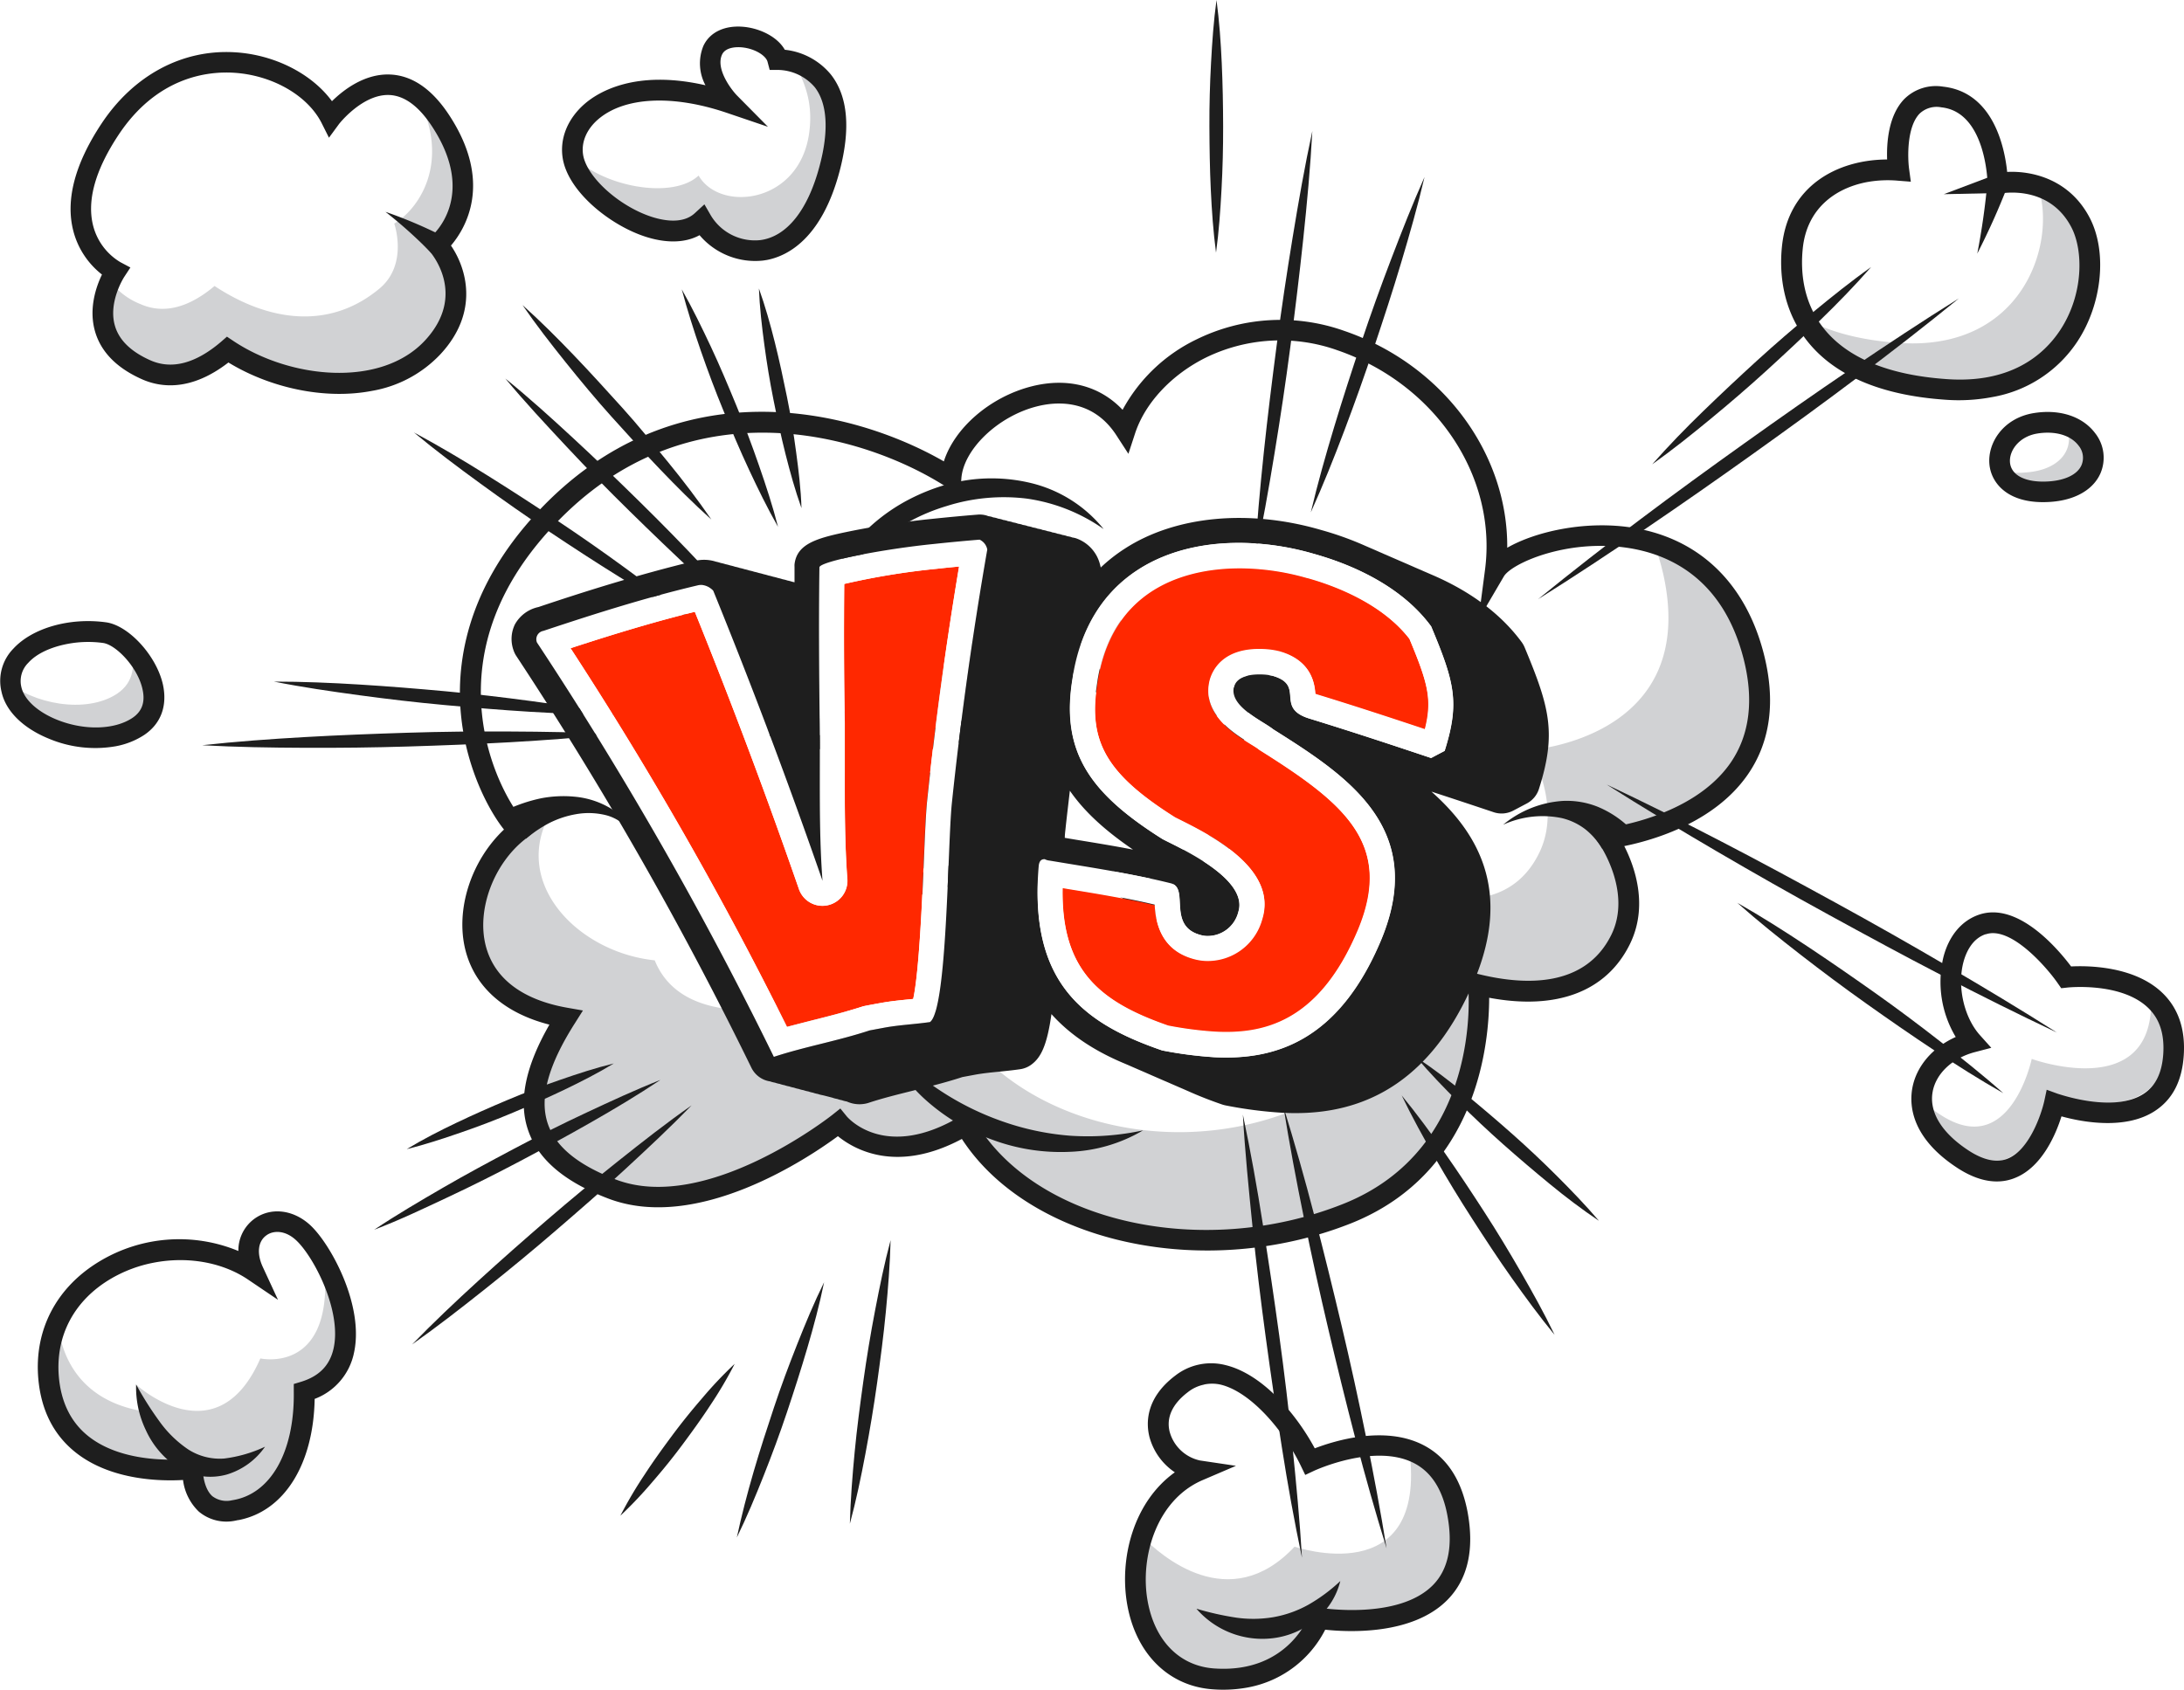 <?xml version="1.0" encoding="UTF-8"?> <svg xmlns="http://www.w3.org/2000/svg" viewBox="0 0 458.09 354.48"> <defs> <style>.\30 4b13fd5-8bbf-483d-b4c8-bf0b10e77c04{fill:#fff;}.\36 cd4727a-848b-4282-9463-85fec7ec68f3{fill:#d1d2d4;}.\37 377170b-bd30-42f5-98cc-ec5a7e3a68b3{fill:#1e1e1e;}.e92ed2e2-73ba-4405-b105-335336ce8b37{fill:#ff2800;}</style> </defs> <title>Ресурс 1</title> <g id="5d74dca5-b118-4795-bf5f-c12bbbbe540b" data-name="Слой 2"> <g id="622c5003-7065-402f-a40a-3e572356c5b9" data-name="Layer 1"> <path class="04b13fd5-8bbf-483d-b4c8-bf0b10e77c04" d="M274.79,306.61c-5-10.42-17.16-23.7-26.94-16.29s-2.9,17.3,3.54,18.26c-18.68,8-17.64,42.39,3.31,43.67,17.31,1.06,22-12.72,22-12.72s34.18,5.65,29-22C301.35,294.11,274.79,306.61,274.79,306.61Z"></path> <path class="6cd4727a-848b-4282-9463-85fec7ec68f3" d="M305.72,317.54c-1.47-7.89-5.46-11.69-10.11-13.28,3.81,29.82-24.07,20.23-24.07,20.23-13.71,14.64-28.14,1.82-32-2.15-4.16,12.8.86,29,15.14,29.91,17.31,1.06,22-12.72,22-12.72S310.87,345.18,305.72,317.54Z"></path> <path class="7377170b-bd30-42f5-98cc-ec5a7e3a68b3" d="M261.88,354a28.38,28.38,0,0,1-7.31.43c-9.38-.57-16.33-7.42-18.15-17.87-1.68-9.66,1.34-21.46,10-27.67a13,13,0,0,1-5.32-7.4c-.7-2.75-.93-8.08,5.4-12.88a12.22,12.22,0,0,1,10.56-2.21c7.49,1.81,14.56,9.78,18.71,17.46,4.27-1.63,14.69-4.83,22.74-.7,4.9,2.51,8,7.22,9.3,14,1.47,7.91.07,14.13-4.19,18.47-7.35,7.5-20.92,6.79-25.66,6.28A22.85,22.85,0,0,1,261.88,354Zm-9.32-63.51a8,8,0,0,0-3.4,1.58c-3.26,2.47-4.58,5.35-3.82,8.34a8.45,8.45,0,0,0,6.37,6l7.53,1.12-7,3c-9.64,4.14-13.14,16.09-11.55,25.23,1.48,8.5,6.77,13.84,14.14,14.29,15.48,1,19.77-11.13,19.81-11.26l.59-1.73,1.82.29c.16,0,16.29,2.57,23.53-4.82,3.2-3.27,4.21-8.2,3-14.63-1-5.39-3.36-9.07-7-10.94-8.26-4.24-20.74,1.52-20.87,1.57l-1.94.91-.93-1.93c-3.5-7.26-10.38-15.42-16.75-17A8.15,8.15,0,0,0,252.56,290.47Z"></path> <path class="7377170b-bd30-42f5-98cc-ec5a7e3a68b3" d="M251,337.52a60.86,60.86,0,0,0,8.3,1.86,25.38,25.38,0,0,0,7.79-.1,23.38,23.38,0,0,0,7.29-2.58,35,35,0,0,0,6.75-5,15.07,15.07,0,0,1-4.75,7.78,17.34,17.34,0,0,1-8.54,4.09,18.3,18.3,0,0,1-16.84-6Z"></path> <path class="04b13fd5-8bbf-483d-b4c8-bf0b10e77c04" d="M415.77,194c-8.16,2.82-8.65,17.36-2.08,24.67-10.73,2.82-16.43,15.2-1.85,24.64s19.05-11.79,19.05-11.79,23.74,8.64,25-10.23S433.36,205,433.36,205,423.81,191.18,415.77,194Z"></path> <path class="6cd4727a-848b-4282-9463-85fec7ec68f3" d="M451,207.92a18.76,18.76,0,0,1,.15,4c-1.25,18.88-25,10.24-25,10.24s-4.47,21.22-19.05,11.78a25.07,25.07,0,0,1-5.05-4.21c.44,3.82,3,7.93,8.69,11.59,14.58,9.44,19-11.78,19-11.78s23.74,8.64,25-10.24C455.11,214,453.48,210.36,451,207.92Z"></path> <path class="6cd4727a-848b-4282-9463-85fec7ec68f3" d="M408.77,209.32l.16,0c-.09-.1-.17-.22-.26-.32C408.7,209.07,408.74,209.19,408.77,209.32Z"></path> <path class="7377170b-bd30-42f5-98cc-ec5a7e3a68b3" d="M420.8,247.68c-3.14.61-6.54-.26-10.14-2.58-9.66-6.26-10.16-13-9.6-16.54.75-4.72,4.23-8.8,9.15-11a22.47,22.47,0,0,1-2.59-16.74c1.16-4.48,3.8-7.65,7.44-8.91h0c8.22-2.84,16.71,7.33,19.35,10.85,3.5-.18,13.23-.11,19.11,5.51,3.36,3.21,4.88,7.63,4.52,13.12s-2.4,9.31-6.07,11.7c-6.23,4.06-15.38,2.28-19.58,1.12-1.13,3.63-4,10.51-9.56,12.84A9.89,9.89,0,0,1,420.8,247.68ZM416.48,196c-3,1-4.21,4.15-4.67,5.91-1.32,5.13.15,11.55,3.49,15.28l2.37,2.64-3.43.9c-4.78,1.25-8.28,4.59-8.9,8.5-.68,4.23,2.05,8.57,7.68,12.22,3.12,2,5.86,2.56,8.14,1.61,4.54-1.89,7-9.32,7.61-12l.52-2.43,2.34.85c.12,0,11.66,4.14,18,0,2.5-1.63,3.84-4.37,4.11-8.36.27-4.21-.77-7.38-3.2-9.7-5.66-5.42-16.81-4.25-16.92-4.23l-1.28.14-.74-1.06c-2.24-3.24-9.83-12.08-15.1-10.25Z"></path> <path class="04b13fd5-8bbf-483d-b4c8-bf0b10e77c04" d="M398.22,35.72c-10.08-.8-21,3.82-22.25,16.14s4.49,27.88,32.08,29.83,34.15-23.82,28.35-35C430.83,36,419,38.5,419,38.5s-.14-16.89-11.61-18.16S398.22,35.72,398.22,35.72Z"></path> <path class="6cd4727a-848b-4282-9463-85fec7ec68f3" d="M436.4,46.71a14.88,14.88,0,0,0-8.94-7.64c4.07,12-3.26,34.71-29.23,32.87-8.45-.59-14.85-2.47-19.63-5.13,4,7.47,12.66,13.7,29.45,14.88C435.65,83.64,442.2,57.87,436.4,46.71Z"></path> <path class="7377170b-bd30-42f5-98cc-ec5a7e3a68b3" d="M417.85,83.31a37.68,37.68,0,0,1-10,.54c-13-.92-22.57-4.87-28.33-11.74s-6.33-15-5.75-20.47c1.33-12.7,11.65-18.14,22.05-18.18-.12-3.38.23-9.21,3.6-12.68a9.4,9.4,0,0,1,8.15-2.6C418.1,19.35,420.47,30.93,421,36.07c5.15-.26,13.07,1.47,17.32,9.64,3.7,7.12,2.62,18-2.56,25.89A26.85,26.85,0,0,1,417.85,83.31ZM391.5,38.22c-6.72,1.31-12.51,5.66-13.37,13.87-.49,4.69-.07,11.49,4.75,17.24,5,5.93,13.5,9.36,25.33,10.2,13.55,1,20.49-5.08,23.93-10.3,4.9-7.47,4.86-16.66,2.34-21.52-4.66-9-14.51-7.19-15-7.09h0l-2.59.55,0-2.65c0-.15-.28-15-9.69-16a5.19,5.19,0,0,0-4.56,1.31c-2.73,2.8-2.52,9.34-2.21,11.62l.36,2.67-2.68-.21A24.32,24.32,0,0,0,391.5,38.22Z"></path> <path class="7377170b-bd30-42f5-98cc-ec5a7e3a68b3" d="M421.1,39a150.32,150.32,0,0,1-6.37,14.2A150.23,150.23,0,0,0,416.88,38Z"></path> <polygon class="7377170b-bd30-42f5-98cc-ec5a7e3a68b3" points="420.54 40.47 407.72 40.74 419.71 36.21 420.54 40.47"></polygon> <path class="04b13fd5-8bbf-483d-b4c8-bf0b10e77c04" d="M367.81,137.55c-9.24-35.75-49.75-25.18-54.18-17.7,2.67-20.38-10.9-41-32.43-48.4s-40.68,5.19-45.15,18.81c-10.85-16.78-35.62-2.91-36.55,10C182.43,89.37,144,77.2,114.37,108.93s-8.87,63-5.48,65.31c-12.15,9.46-16.83,34.64,9.82,39.29-9.58,15.09-10.75,28.07,9.65,35.89s47.57-13.88,47.57-13.88,9,11,26.58.49c12.61,22.07,49.15,30.93,80.1,18.56s27.48-48,27.48-48c13.62,3.24,24.68.86,29.8-9.45s-2.66-21.31-2.66-21.31S376.63,171.64,367.81,137.55Zm-127,53.06C233.59,178.76,197,180,184.28,190c4.74-5.67,13.84-13.35,11.61-23-1.44-6.21-18.11-10.59-18.11-10.59,19.56.38,43.94-6.06,45.83-22.85,5.62,16.32,30.34,18.64,38.18,11-7.44,12.23.51,25.4,7.24,27.28C251.82,176.7,242.53,183.16,240.79,190.61Z"></path> <path class="6cd4727a-848b-4282-9463-85fec7ec68f3" d="M180.71,191.66s11-28.29-8.23-34.56l-14.24-3.56s24.22-3.16,39.77-14a73,73,0,0,0,22.54-25.88s18.74,37.62,53.7,14.44l-1.69,3S259,152.12,242.29,148.38,224,132.77,224,132.77s.21,19.7-38.32,23.37l7.34,5.57S205,176.05,180.71,191.66Z"></path> <path class="6cd4727a-848b-4282-9463-85fec7ec68f3" d="M367.81,137.55C364.23,123.7,356,116.82,346.91,114a47.22,47.22,0,0,1,2,6.66c7.51,34.39-28.08,36.7-28.08,36.7s6.86,11.33,2.12,21.36-14.76,11.89-27,8c0,0,2.67,35.65-25.41,46.51s-60.92.3-72-22.29c-16,9.64-24-1.75-24-1.75s-30.15,9.83-37.21-7.71c-16.44-1.72-30.45-16.67-21.62-31.25-4.44,2-4.45,1.7-7.25,4.38-11.8,9.73-16,34.32,10.28,38.91-9.58,15.09-10.75,28.07,9.65,35.89s47.57-13.88,47.57-13.88,9,11,26.58.49c12.61,22.07,49.15,30.93,80.1,18.56s27.48-48,27.48-48c13.62,3.24,24.68.86,29.8-9.45s-2.66-21.31-2.66-21.31S376.63,171.64,367.81,137.55Z"></path> <path class="7377170b-bd30-42f5-98cc-ec5a7e3a68b3" d="M268.93,260.85c-27,5.23-55.18-3.43-67.18-21.9-13.72,7.32-22.59,2.19-26-.58-6.13,4.52-29.46,20.25-48.21,13.07-9.27-3.55-14.78-8.29-16.82-14.47-2-6-.52-13.22,4.52-22-9.48-2.42-15.68-7.91-17.63-15.69-2.13-8.53,1.25-18.78,8.1-25.24-3.07-3.84-7.71-12.4-8.94-23.31-1.21-10.66.58-26.83,16-43.32,28.71-30.73,65.8-21.76,85.2-10.61,2.23-7,9.65-13.49,18.36-15.73,7.57-1.93,14.34-.15,19.13,4.91A34.8,34.8,0,0,1,251,71.19,39.93,39.93,0,0,1,281.9,69.4c20.68,7.06,34.39,25.68,34.24,45.52,5.88-3.38,16.08-5.66,25.61-4.31C356,112.64,366,122,369.91,137c2.59,10,1.47,18.59-3.32,25.51-7,10.11-19.89,13.77-25.9,15,2.16,4.25,5.16,12.54,1.14,20.64-4.92,9.91-15.33,13.83-29.48,11.18,0,9-2.15,36.6-28.94,47.31A79.86,79.86,0,0,1,268.93,260.85ZM203.3,233l1.09,1.92c12.25,21.44,47.7,29.51,77.42,17.63,29-11.61,26.26-44.38,26.12-45.77l-.28-3,2.94.7c9.48,2.26,21.92,2.65,27.36-8.31,4.46-9-2.42-19-2.49-19.09l-2.1-3,3.64-.4c.18,0,18-2.08,26-13.67,4-5.83,4.93-13.21,2.68-21.93h0c-4.37-16.9-15.78-21.93-24.58-23.18-12.66-1.8-24,3.31-25.65,6L310.11,130l1.37-10.46c2.58-19.68-10.45-39-31-46.07a35.65,35.65,0,0,0-27.59,1.57c-7.18,3.58-12.71,9.51-14.8,15.86l-1.41,4.31-2.47-3.81c-5-7.78-12.69-7.19-16.8-6.12-8.11,2.08-15.33,9-15.77,15.13l-.26,3.63-3.07-2C181,91,144.1,80.28,116,110.41c-11.25,12-16.27,25.21-14.93,39.14,1.26,13,7.77,21.95,9.07,22.89l2.34,1.7L110.22,176c-6.65,5.18-10.25,14.78-8.36,22.32,1.73,6.92,7.68,11.46,17.22,13.12l3.19.56-1.73,2.74c-5.57,8.77-7.42,15.61-5.67,20.92,1.61,4.87,6.28,8.72,14.26,11.79,19,7.28,45.19-13.34,45.45-13.55l1.68-1.34,1.35,1.66c.32.37,8.14,9.36,23.79,0Zm38.39-36.77-2.75-4.53c-1.86-3-6.55-5.38-13.23-6.59-14-2.52-32.37.5-40.09,6.59l-16.42,13,13.42-16.06c.78-.94,1.69-1.94,2.65-3,4.51-5,10.12-11.15,8.51-18.1-.78-3.37-10.34-7.35-16.55-9L159.66,154l18.16.35c20.47.39,42-6.67,43.64-20.94l1.08-9.54,3.12,9.08c2.17,6.32,8,11,15.94,12.91,7.38,1.75,15.24.59,18.67-2.76l12.29-12-8.92,14.67a17.65,17.65,0,0,0-1.41,15.93c1.86,4.7,5.13,7.51,7.39,8.14l7.47,2.09L269.62,174c-15.9,4.44-25.14,10.36-26.72,17.12Zm-41.32-14.93a75.06,75.06,0,0,1,26.11-.45c6,1.07,10.56,3,13.59,5.6,3.29-6.09,11.2-11.2,23.6-15.24a21,21,0,0,1-5.47-8,22.11,22.11,0,0,1-.9-13.6,31,31,0,0,1-16.7.38c-7.15-1.69-12.87-5.39-16.38-10.46-4.88,11-19.74,16.92-35.42,18.59,4.29,2.06,8.38,4.89,9.2,8.41,1.49,6.44-1.39,12-4.94,16.64A59.62,59.62,0,0,1,200.37,181.33Z"></path> <path class="04b13fd5-8bbf-483d-b4c8-bf0b10e77c04" d="M172.14,127.41C181.58,104,213.05,93.67,231.49,111Z"></path> <path class="7377170b-bd30-42f5-98cc-ec5a7e3a68b3" d="M172.14,127.41a33.47,33.47,0,0,1,9.17-15.79,38.64,38.64,0,0,1,7.4-5.75,42,42,0,0,1,8.6-3.85,35.18,35.18,0,0,1,18.71-.73A28,28,0,0,1,231.49,111a37,37,0,0,0-16.11-6.39,39.65,39.65,0,0,0-16.8,1.55,40.44,40.44,0,0,0-7.85,3.27,45.38,45.38,0,0,0-7.17,4.7A48.65,48.65,0,0,0,172.14,127.41Z"></path> <path class="7377170b-bd30-42f5-98cc-ec5a7e3a68b3" d="M185.67,217.47a38.36,38.36,0,0,0,10.74,10.8,58.86,58.86,0,0,0,13.38,6.83,55.82,55.82,0,0,0,14.64,3.17,54.79,54.79,0,0,0,15.32-1.12,32.43,32.43,0,0,1-15.35,4.5,41.18,41.18,0,0,1-16.08-2.47,42.83,42.83,0,0,1-14-8.27,32.92,32.92,0,0,1-5.39-6.1l-1.1-1.71c-.3-.61-.61-1.21-.89-1.83A18.45,18.45,0,0,1,185.67,217.47Z"></path> <path class="7377170b-bd30-42f5-98cc-ec5a7e3a68b3" d="M336.09,178.12a15,15,0,0,0-3.49-4.07,13,13,0,0,0-5.05-2.42,19.93,19.93,0,0,0-12.27,1.4,21.78,21.78,0,0,1,12.56-5,17.5,17.5,0,0,1,7.35,1.26,21.41,21.41,0,0,1,6.46,4.22Z"></path> <path class="7377170b-bd30-42f5-98cc-ec5a7e3a68b3" d="M106.45,169.82a33.12,33.12,0,0,1,7-2.33,24.67,24.67,0,0,1,7.32-.32,17.74,17.74,0,0,1,6.83,2.15,10,10,0,0,1,4.55,5.07A9.17,9.17,0,0,0,127,171a15.09,15.09,0,0,0-6.09-.2,20,20,0,0,0-5.69,1.87,26.83,26.83,0,0,0-4.89,3.29Z"></path> <path class="7377170b-bd30-42f5-98cc-ec5a7e3a68b3" d="M86.82,90.73C92,93.5,97.05,96.51,102,99.6s9.89,6.29,14.77,9.54,9.68,6.6,14.41,10.06,9.43,7,14,10.74c-5.2-2.77-10.23-5.78-15.22-8.87s-9.88-6.29-14.76-9.54-9.67-6.61-14.41-10.06S91.35,94.5,86.82,90.73Z"></path> <path class="7377170b-bd30-42f5-98cc-ec5a7e3a68b3" d="M106,79.42c4.94,4,9.69,8.31,14.36,12.63s9.26,8.75,13.8,13.21,9,9,13.36,13.65,8.68,9.33,12.78,14.23c-4.95-4-9.69-8.3-14.37-12.63s-9.25-8.74-13.8-13.2-9-9-13.35-13.66S110.06,84.32,106,79.42Z"></path> <path class="7377170b-bd30-42f5-98cc-ec5a7e3a68b3" d="M109.59,64c3.75,3.36,7.29,6.9,10.75,10.51s6.82,7.32,10.15,11S137,93.14,140.16,97s6.2,7.86,9.05,12c-3.75-3.36-7.29-6.91-10.75-10.52s-6.82-7.31-10.14-11-6.54-7.57-9.67-11.47S112.45,68.15,109.59,64Z"></path> <path class="7377170b-bd30-42f5-98cc-ec5a7e3a68b3" d="M143,60.71c2.23,3.93,4.21,8,6.09,12s3.64,8.2,5.35,12.35,3.28,8.34,4.75,12.58,2.88,8.51,4,12.89c-2.24-3.93-4.22-8-6.09-12s-3.64-8.2-5.35-12.35-3.28-8.34-4.75-12.58S144.17,65.09,143,60.71Z"></path> <path class="7377170b-bd30-42f5-98cc-ec5a7e3a68b3" d="M159.18,60.53c1.33,3.72,2.39,7.5,3.34,11.3s1.77,7.63,2.55,11.46,1.4,7.7,1.92,11.58,1,7.78,1.12,11.74c-1.33-3.73-2.38-7.51-3.34-11.31s-1.77-7.62-2.54-11.46-1.4-7.7-1.92-11.58S159.34,64.48,159.18,60.53Z"></path> <path class="7377170b-bd30-42f5-98cc-ec5a7e3a68b3" d="M57.47,143c6,0,12,.25,18,.62s12,.86,18,1.41,11.94,1.25,17.9,2.05,11.9,1.68,17.82,2.86c-6,0-12-.25-18-.61s-12-.87-18-1.42-11.94-1.25-17.9-2.06S63.39,144.18,57.47,143Z"></path> <path class="7377170b-bd30-42f5-98cc-ec5a7e3a68b3" d="M42.4,156.35c7.16-.79,14.33-1.3,21.5-1.71s14.34-.68,21.51-.91,14.36-.3,21.54-.26,14.36.13,21.55.54c-7.15.79-14.32,1.3-21.49,1.71s-14.34.68-21.52.9-14.35.3-21.53.27S49.59,156.75,42.4,156.35Z"></path> <path class="7377170b-bd30-42f5-98cc-ec5a7e3a68b3" d="M86.44,282.06c4.5-4.63,9.18-9.05,13.93-13.39s9.58-8.59,14.45-12.79,9.82-8.29,14.86-12.3,10.11-8,15.39-11.68c-4.5,4.63-9.18,9-13.93,13.39s-9.58,8.58-14.45,12.78-9.83,8.3-14.86,12.3S91.72,278.33,86.44,282.06Z"></path> <path class="7377170b-bd30-42f5-98cc-ec5a7e3a68b3" d="M78.48,258c4.72-3.15,9.58-6,14.49-8.85s9.87-5.5,14.86-8.15,10-5.16,15.16-7.57,10.25-4.78,15.54-6.87c-4.73,3.16-9.59,6.06-14.49,8.86s-9.88,5.5-14.87,8.14-10,5.16-15.16,7.58S83.76,256,78.48,258Z"></path> <path class="7377170b-bd30-42f5-98cc-ec5a7e3a68b3" d="M85.31,241.09c3.38-2.05,6.88-3.84,10.42-5.53s7.12-3.27,10.73-4.79,7.27-2.92,11-4.21,7.44-2.51,11.29-3.45c-3.39,2.06-6.89,3.84-10.43,5.54s-7.12,3.26-10.73,4.78-7.27,2.92-11,4.2S89.15,240.14,85.31,241.09Z"></path> <path class="7377170b-bd30-42f5-98cc-ec5a7e3a68b3" d="M178.26,319.68c.13-5.05.53-10.05,1-15s1.14-10,1.83-14.93,1.51-9.91,2.46-14.84,1.94-9.84,3.25-14.72c-.12,5.05-.52,10.05-1,15.05s-1.14,10-1.83,14.92S182.46,300,181.52,305,179.57,314.81,178.26,319.68Z"></path> <path class="7377170b-bd30-42f5-98cc-ec5a7e3a68b3" d="M154.55,322.56c1-4.66,2.19-9.22,3.51-13.76s2.78-9,4.27-13.49,3.14-8.9,4.88-13.29,3.55-8.76,5.64-13c-.95,4.66-2.18,9.23-3.51,13.76s-2.77,9-4.27,13.49-3.14,8.9-4.88,13.29S156.64,318.29,154.55,322.56Z"></path> <path class="7377170b-bd30-42f5-98cc-ec5a7e3a68b3" d="M130.12,318a87.63,87.63,0,0,1,5.1-8.65c1.81-2.79,3.76-5.48,5.74-8.15s4.07-5.26,6.25-7.78a86,86,0,0,1,6.89-7.29,85.63,85.63,0,0,1-5.09,8.65c-1.82,2.79-3.77,5.48-5.75,8.15s-4.06,5.26-6.25,7.78A89.17,89.17,0,0,1,130.12,318Z"></path> <path class="7377170b-bd30-42f5-98cc-ec5a7e3a68b3" d="M260.69,233.84c1.62,7.67,3,15.37,4.2,23.09s2.36,15.46,3.42,23.2,2,15.51,2.78,23.29,1.54,15.56,2,23.39c-1.62-7.67-3-15.37-4.21-23.09s-2.35-15.46-3.4-23.21-2-15.5-2.78-23.28S261.13,241.66,260.69,233.84Z"></path> <path class="7377170b-bd30-42f5-98cc-ec5a7e3a68b3" d="M269.2,232.19q3.51,11.38,6.5,22.91c2,7.66,3.89,15.37,5.72,23.09s3.52,15.46,5.1,23.23,3.05,15.57,4.31,23.42q-3.52-11.38-6.51-22.91c-2-7.67-3.89-15.37-5.71-23.09s-3.52-15.46-5.1-23.23S270.45,240,269.2,232.19Z"></path> <path class="7377170b-bd30-42f5-98cc-ec5a7e3a68b3" d="M294,229.82c3.18,3.87,6.11,7.88,9,12s5.58,8.2,8.28,12.37,5.26,8.41,7.74,12.72,4.9,8.65,7.06,13.15c-3.18-3.86-6.11-7.87-9-11.94s-5.58-8.21-8.27-12.38-5.27-8.41-7.74-12.71S296.16,234.33,294,229.82Z"></path> <path class="7377170b-bd30-42f5-98cc-ec5a7e3a68b3" d="M297.1,221.84c3.59,2.41,7,5,10.32,7.73s6.58,5.5,9.78,8.34,6.33,5.78,9.36,8.81,6,6.11,8.82,9.41c-3.59-2.41-7-5-10.32-7.73s-6.58-5.5-9.78-8.34-6.32-5.78-9.36-8.81S299.89,225.14,297.1,221.84Z"></path> <path class="7377170b-bd30-42f5-98cc-ec5a7e3a68b3" d="M263.18,117.61c.41-7.59,1.11-15.14,1.9-22.68s1.73-15.06,2.71-22.57,2.1-15,3.33-22.49,2.53-14.95,4.14-22.38c-.41,7.59-1.11,15.14-1.91,22.68s-1.72,15.06-2.7,22.57-2.11,15-3.34,22.49S264.77,110.18,263.18,117.61Z"></path> <path class="7377170b-bd30-42f5-98cc-ec5a7e3a68b3" d="M274.94,107.49c1.43-6.06,3.12-12,4.91-17.95s3.71-11.82,5.67-17.69,4.06-11.7,6.27-17.48,4.48-11.56,7-17.23c-1.42,6.06-3.12,12-4.91,18s-3.7,11.82-5.67,17.69S284.19,84.47,282,90.26,277.5,101.82,274.94,107.49Z"></path> <path class="7377170b-bd30-42f5-98cc-ec5a7e3a68b3" d="M255.06,53c-.59-4.42-.89-8.83-1.1-13.25s-.27-8.83-.29-13.24.1-8.83.34-13.25.54-8.83,1.15-13.24c.59,4.42.9,8.83,1.1,13.25s.28,8.83.29,13.24-.1,8.83-.34,13.25S255.67,48.57,255.06,53Z"></path> <path class="7377170b-bd30-42f5-98cc-ec5a7e3a68b3" d="M346.55,97.41c3.43-3.89,7-7.57,10.73-11.18s7.46-7.12,11.27-10.59,7.71-6.83,11.69-10.11,8-6.51,12.23-9.51c-3.42,3.9-7,7.58-10.72,11.19s-7.46,7.11-11.27,10.58-7.72,6.83-11.7,10.11S350.78,94.4,346.55,97.41Z"></path> <path class="7377170b-bd30-42f5-98cc-ec5a7e3a68b3" d="M322.61,125.71Q333.16,117.13,344,109c7.23-5.45,14.55-10.76,21.89-16s14.77-10.46,22.26-15.53,15-10.06,22.73-14.87q-10.55,8.58-21.42,16.7c-7.23,5.45-14.55,10.76-21.89,16s-14.77,10.44-22.26,15.52S330.29,120.9,322.61,125.71Z"></path> <path class="7377170b-bd30-42f5-98cc-ec5a7e3a68b3" d="M337,164.6q12.21,5.78,24.15,12c8,4.14,15.88,8.42,23.77,12.74s15.7,8.75,23.45,13.29,15.47,9.17,23.07,14q-12.21-5.78-24.15-12c-8-4.14-15.88-8.42-23.77-12.74s-15.69-8.75-23.45-13.29S344.61,169.43,337,164.6Z"></path> <path class="7377170b-bd30-42f5-98cc-ec5a7e3a68b3" d="M364.38,189.4c5,2.84,9.83,5.91,14.6,9.07s9.47,6.42,14.14,9.72,9.25,6.73,13.76,10.25,9,7.08,13.3,10.9c-5-2.84-9.84-5.91-14.61-9.07s-9.47-6.42-14.13-9.73-9.25-6.73-13.77-10.24S368.68,193.21,364.38,189.4Z"></path> <path class="04b13fd5-8bbf-483d-b4c8-bf0b10e77c04" d="M427.08,88.79c-9.81,1.5-11.56,15.3,2.78,14.36S440.66,86.71,427.08,88.79Z"></path> <path class="6cd4727a-848b-4282-9463-85fec7ec68f3" d="M433.14,89c2.26,4.07,0,9.59-8.38,10.13a13.65,13.65,0,0,1-6.67-1c1.15,2.55,4.29,4.47,9.94,4.1C439,101.53,439.49,92.39,433.14,89Z"></path> <path class="7377170b-bd30-42f5-98cc-ec5a7e3a68b3" d="M432.38,105a19.41,19.41,0,0,1-2.37.3c-8.7.57-12.29-3.82-12.72-7.75-.5-4.58,2.9-9.93,9.46-10.91h0c5.34-.82,10.07.75,12.68,4.21a8.31,8.31,0,0,1,1.09,8.56C439.21,102.27,436.3,104.25,432.38,105Zm-5.31-14c-3.72.72-5.73,3.68-5.47,6.1.3,2.71,3.41,4.21,8.12,3.9,3.48-.23,6-1.46,6.86-3.38a4,4,0,0,0-.61-4.14c-1.63-2.16-4.83-3.11-8.56-2.54h0Z"></path> <path class="04b13fd5-8bbf-483d-b4c8-bf0b10e77c04" d="M53.11,266.64c-3.81-8.28,4.36-13.54,10.39-8.09S80.07,287,63.83,292C64,305.9,58,315.53,49.06,316.89s-8.69-8.74-8.69-8.74-28.11,3.92-30.17-19S36.61,255.49,53.11,266.64Z"></path> <path class="6cd4727a-848b-4282-9463-85fec7ec68f3" d="M69.21,267.06l-1.07-.25C69.5,288.34,54.61,285,54.61,285c-9.17,21-26.06,5.49-26.06,5.49l.57,5.43c-13.41-2.69-16.44-12.66-17-18.53a23.27,23.27,0,0,0-1.88,11.75c2.06,23,30.17,19,30.17,19s-.25,10.1,8.68,8.74,15-11,14.77-24.93C75.27,288.45,73.41,276,69.21,267.06Z"></path> <path class="7377170b-bd30-42f5-98cc-ec5a7e3a68b3" d="M50.05,318.91c-.22,0-.44.09-.67.12a9,9,0,0,1-7.68-1.9,11.05,11.05,0,0,1-3.31-6.63c-4.59.27-15.1.13-22.54-5.79-4.59-3.65-7.22-8.83-7.81-15.41C7.12,279,11.86,270,21,264.56A32.38,32.38,0,0,1,50,262.46a8.2,8.2,0,0,1,3.32-6.73c3.41-2.5,8.1-2,11.66,1.22,4.31,3.9,11.48,16.93,9.26,26.91A13.14,13.14,0,0,1,66,293.49C65.75,307.24,59.61,317.06,50.05,318.91Zm-17.81-54a28.24,28.24,0,0,0-9,3.38c-7.69,4.53-11.66,12-10.89,20.63.48,5.34,2.56,9.52,6.19,12.4,8.13,6.46,21.39,4.7,21.52,4.68l2.53-.35-.06,2.55c0,1.07.31,4.18,2,5.69a4.94,4.94,0,0,0,4.16.86c8.09-1.23,13.11-10.16,12.93-22.76l0-1.63,1.56-.47c3.79-1.17,6-3.45,6.79-7,1.76-7.91-4.22-19.39-7.94-22.76-2.3-2.09-4.77-2-6.19-.93-1.74,1.27-2,3.76-.77,6.5l3.24,7-6.42-4.34C46.44,264.74,39.16,263.57,32.24,264.91Z"></path> <path class="7377170b-bd30-42f5-98cc-ec5a7e3a68b3" d="M28.55,290.46a70.25,70.25,0,0,0,4.93,7.79,23.71,23.71,0,0,0,6,5.84A12.23,12.23,0,0,0,47,306a28.28,28.28,0,0,0,8.59-2.48,15,15,0,0,1-8,5.83,12.91,12.91,0,0,1-10.43-1.56A18.51,18.51,0,0,1,30.57,300,20.67,20.67,0,0,1,28.55,290.46Z"></path> <path class="04b13fd5-8bbf-483d-b4c8-bf0b10e77c04" d="M21.89,132.74C11.74,131.36.53,136.39,2.37,144.61S20.42,158,28.9,152.47,27.84,133.55,21.89,132.74Z"></path> <path class="6cd4727a-848b-4282-9463-85fec7ec68f3" d="M27.15,135.57c1.34,3.68,1.05,7.55-2.63,10C18,149.84,6.78,147.7,1.2,142.71c0,.16,0,.3.06.46,1.84,8.23,18,13.42,26.53,7.86C33.44,147.32,31.1,140.18,27.15,135.57Z"></path> <path class="7377170b-bd30-42f5-98cc-ec5a7e3a68b3" d="M24.24,156.57A25.07,25.07,0,0,1,10.31,155c-5.48-2.22-9.14-5.83-10-9.91a9.66,9.66,0,0,1,2.49-9c4-4.35,11.8-6.57,19.43-5.53h0c4.77.65,10.57,7,11.93,13,1,4.52-.4,8.32-4,10.69A16.35,16.35,0,0,1,24.24,156.57ZM14.06,135.11c-3.39.66-6.38,2-8.12,3.94a5.37,5.37,0,0,0-1.46,5.09c.59,2.64,3.38,5.2,7.45,6.85,5.65,2.29,12,2.15,15.78-.33,2.09-1.37,2.8-3.37,2.17-6.11-1-4.54-5.53-9.29-8.28-9.66A23.19,23.19,0,0,0,14.06,135.11Z"></path> <path class="04b13fd5-8bbf-483d-b4c8-bf0b10e77c04" d="M69.32,24.79C63,12.22,37.43,5.41,23.07,27.14s1.16,29.75,1.16,29.75-9.11,13.72,6.39,20.64c6.15,2.75,12.15.06,17.14-4.19,12.33,8.23,32.68,10.72,43-.48s1-21.52,1-21.52,11.6-9.42.65-26.05S69.32,24.79,69.32,24.79Z"></path> <path class="6cd4727a-848b-4282-9463-85fec7ec68f3" d="M92.4,25.29a19.93,19.93,0,0,0-5-5.47c7.61,14.55,0,24.36-4.71,27.08,0,0,3,8.52-3.06,13.61C69.05,69.36,56.21,67.41,45,60c-4.53,3.83-10,6.26-15.54,3.8A14.82,14.82,0,0,1,23.11,59c-1.85,4.12-4.24,13.27,7.51,18.52,6.15,2.75,12.15.06,17.14-4.19,12.33,8.23,32.68,10.72,43-.48s1-21.52,1-21.52S103.35,41.92,92.4,25.29Z"></path> <path class="7377170b-bd30-42f5-98cc-ec5a7e3a68b3" d="M78.05,82c-10,1.93-21.47-.66-30.14-5.95-7.83,6.06-14.16,5.29-18.17,3.5-5.26-2.35-8.56-5.71-9.8-10-1.39-4.8.24-9.45,1.45-11.95a17,17,0,0,1-6-9.11c-1.69-6.49.29-14.07,5.88-22.52,6.74-10.2,17-15.67,28-15,8.35.5,16.13,4.51,20.36,10.26,2.43-2.39,6.82-5.76,12.07-5.6,4.68.15,8.88,3,12.49,8.49,9.31,14.15,3.45,23.82.4,27.4,3.29,4.8,6,14-2.25,22.84A25.67,25.67,0,0,1,78.05,82ZM47.6,70.63l1.36.91c12,8,31,9.84,40.22-.15,8.82-9.56,1.29-18.23,1-18.6L88.63,51.1l1.76-1.44c.4-.33,9.88-8.48.2-23.18-2.79-4.25-5.82-6.45-9-6.55C76,19.76,71.1,26,71.05,26.1L69,28.89l-1.57-3.13C64.48,20,57.1,15.75,49,15.26c-5.57-.33-16.12.92-24.16,13.07-4.86,7.35-6.64,13.73-5.31,19A12.53,12.53,0,0,0,25.24,55l2.11,1.12-1.31,2s-3.4,5.25-1.93,10.24c.87,3,3.36,5.42,7.4,7.22,4.48,2,9.48.71,14.84-3.86Z"></path> <path class="7377170b-bd30-42f5-98cc-ec5a7e3a68b3" d="M90.47,53.09a96,96,0,0,0-9.62-8.65A97.66,97.66,0,0,1,93,49.6Z"></path> <path class="04b13fd5-8bbf-483d-b4c8-bf0b10e77c04" d="M153.11,21.61C130.68,14,118.65,24.06,120.19,33s19.57,20.35,27.05,13.36c4.44,7.75,20.59,12.35,26.75-10.91S163.12,12.5,163.12,12.5c-1.07-4.57-11.29-7-13.62-2S153.11,21.61,153.11,21.61Z"></path> <path class="6cd4727a-848b-4282-9463-85fec7ec68f3" d="M166.8,13.59c2.44,4.54,3.69,8.72,2.92,14.32-2.06,14.88-18.74,16.67-23.19,8.92-5.48,5.13-20.2,2.32-26.37-4.11a2,2,0,0,0,0,.24c1.54,8.9,19.57,20.35,27.05,13.36,4.44,7.75,20.59,12.35,26.75-10.91A20.23,20.23,0,0,0,166.8,13.59Z"></path> <path class="7377170b-bd30-42f5-98cc-ec5a7e3a68b3" d="M160.87,54.54l-.79.12a15.29,15.29,0,0,1-13.35-5.32c-3,1.66-7.07,1.75-11.61.23-7.28-2.44-15.87-9.34-17.07-16.24-.73-4.22,1-8.45,4.64-11.59,2.84-2.44,10.62-7.21,25.28-3.85a9.7,9.7,0,0,1-.44-8.25c1.35-2.92,4.55-4.41,8.58-4,3.29.34,6.94,2.05,8.5,4.8a14.48,14.48,0,0,1,9.66,5.19c3.58,4.54,4.19,11.39,1.82,20.34C172.36,50,165.26,53.69,160.87,54.54ZM147.75,42.87l1.37,2.37a10.79,10.79,0,0,0,10.39,5.13c5.5-.74,9.93-6.24,12.39-15.52,2-7.46,1.62-13.18-1-16.55a10.39,10.39,0,0,0-7.71-3.63l-1.75,0L161,13c-.29-1.25-2.51-2.77-5.34-3.06-.78-.08-3.41-.2-4.21,1.51-1.39,3,1.93,7.36,3.19,8.64l6.44,6.51-8.67-2.94C141.06,19.82,131,20.32,125.5,25c-2.48,2.12-3.64,4.88-3.18,7.56.8,4.59,7.42,10.6,14.18,12.87,2.33.78,6.63,1.73,9.25-.72Z"></path> <path class="e92ed2e2-73ba-4405-b105-335336ce8b37" d="M173.58,189.92a5,5,0,0,1-1.33.11,5.23,5.23,0,0,1-4.68-3.52c-6.75-19.46-14.09-39-21.83-58.16-7.76,1.92-15.83,4.29-26.07,7.64a782.93,782.93,0,0,1,45.38,79.45c2-.54,3.95-1,5.89-1.52,3.27-.82,6.65-1.67,9.82-2.71a4.91,4.91,0,0,1,.66-.17c1.07-.21,2.14-.41,3.22-.6,2-.37,3.92-.56,5.79-.75l1.1-.11c1.26-5.66,1.9-21.07,2.22-28.93.22-5.32.41-9.92.68-12.59,1.72-16.36,4-32.89,6.72-49.2-1.56.14-3.12.3-4.66.47a152.39,152.39,0,0,0-19.43,3.18c-.09,9.73-.06,19.55.11,29.24,0,3.25,0,6.54,0,9.71,0,7.58,0,15.42.54,22.94A5.23,5.23,0,0,1,173.58,189.92Z"></path> <path class="04b13fd5-8bbf-483d-b4c8-bf0b10e77c04" d="M182.41,216.18l3.16-.59c3.17-.57,6.31-.7,9.49-1.16,3.64-2.59,3.68-36.88,4.58-45.84q2.81-26.67,7.44-53.3a2.86,2.86,0,0,0-1.61-2.07q-4.77.39-9.54.9c-10.73,1.07-23.92,3.66-24.06,4.9q-.23,16.42.06,32.82c.13,10.9-.24,22,.59,32.95q-10.65-30.67-22.93-60.89a3.85,3.85,0,0,0-2.37-1.18,3,3,0,0,0-.85.08c-10.86,2.61-21.43,5.9-32.4,9.56a1.78,1.78,0,0,0-1.34,2.44,776.31,776.31,0,0,1,49.68,86.93C168.77,219.6,175.74,218.38,182.41,216.18Zm-4.67-31.78c-.57-7.52-.55-15.36-.54-22.94,0-3.17,0-6.46,0-9.71-.17-9.69-.2-19.51-.11-29.24a152.39,152.39,0,0,1,19.43-3.18c1.54-.17,3.1-.33,4.66-.47-2.74,16.31-5,32.84-6.72,49.2-.27,2.67-.46,7.27-.68,12.59-.32,7.86-1,23.27-2.22,28.93l-1.1.11c-1.87.19-3.79.38-5.79.75-1.08.19-2.15.39-3.22.6a4.91,4.91,0,0,0-.66.17c-3.17,1-6.55,1.89-9.82,2.71-1.94.48-3.92,1-5.89,1.52A782.93,782.93,0,0,0,119.67,136c10.24-3.35,18.31-5.72,26.07-7.64,7.74,19.15,15.08,38.7,21.83,58.16a5.23,5.23,0,0,0,4.68,3.52,5,5,0,0,0,1.33-.11A5.23,5.23,0,0,0,177.74,184.4Z"></path> <path class="7377170b-bd30-42f5-98cc-ec5a7e3a68b3" d="M319.8,135.84a5.71,5.71,0,0,0-.6-1.08c-5.07-6.91-12.3-11.39-19.07-14.26l-.8-.35-.84-.36c-.27-.13-.55-.25-.82-.36l-.81-.35-.84-.37-.8-.35-.83-.36-.83-.36-.81-.35-.83-.36-.8-.35q-.42-.19-.84-.36c-.27-.13-.55-.25-.82-.36l-.81-.36-.83-.36-.81-.35-.83-.36a67,67,0,0,0-9.08-3.24c-15.09-4.41-30.46-3-41.12,3.88a34.08,34.08,0,0,0-5.11,4c0-.14-.05-.27-.09-.41a7.84,7.84,0,0,0-5.1-5.73,5.44,5.44,0,0,0-.78-.17l-.26-.1a5.14,5.14,0,0,0-.78-.16l-.25-.1a5.29,5.29,0,0,0-.79-.17,1.84,1.84,0,0,0-.25-.09,5.16,5.16,0,0,0-.78-.17l-.25-.1a5.4,5.4,0,0,0-.78-.16l-.26-.1a5.16,5.16,0,0,0-.78-.17l-.25-.09a5.57,5.57,0,0,0-.79-.17l-.25-.1a5.14,5.14,0,0,0-.78-.16l-.25-.1a5.53,5.53,0,0,0-.79-.16,1.63,1.63,0,0,0-.25-.1,5.44,5.44,0,0,0-.78-.17l-.26-.1a5.14,5.14,0,0,0-.78-.16l-.25-.1a5.27,5.27,0,0,0-.79-.16,1.86,1.86,0,0,0-.25-.1,5.16,5.16,0,0,0-.78-.17l-.25-.1a5.53,5.53,0,0,0-.79-.16l-.25-.1a5.4,5.4,0,0,0-.78-.16l-.25-.1a5.29,5.29,0,0,0-.79-.17,1.84,1.84,0,0,0-.25-.09,4.28,4.28,0,0,0-.79-.17l-.24-.1a5.53,5.53,0,0,0-.79-.16l-.25-.1a5.15,5.15,0,0,0-2-.22c-3.23.26-6.48.57-9.64.9-5.3.53-11.47,1.46-16.52,2.47-7.25,1.46-11.72,2.58-12.23,7.06a4.41,4.41,0,0,0,0,.52c0,1.08,0,2.16,0,3.24l-.48-.11a8.32,8.32,0,0,0-1-.26,7.07,7.07,0,0,0-1-.26,8.39,8.39,0,0,0-1-.27,8.18,8.18,0,0,0-1-.26,8.78,8.78,0,0,0-1-.26,8.88,8.88,0,0,0-1-.27,8.18,8.18,0,0,0-1-.26,8.32,8.32,0,0,0-1-.26,6.76,6.76,0,0,0-1-.26,6.93,6.93,0,0,0-1-.27,8.32,8.32,0,0,0-1-.26,7,7,0,0,0-1-.26,7.62,7.62,0,0,0-1-.27,8.78,8.78,0,0,0-1-.26,7.07,7.07,0,0,0-1-.26,7.26,7.26,0,0,0-1-.27,8.06,8.06,0,0,0-4.4-.16c-12.19,2.93-24,6.71-32.84,9.68h0A7.39,7.39,0,0,0,108,131a7,7,0,0,0-.28,5.45,5,5,0,0,0,.59,1.2A773.8,773.8,0,0,1,157.6,224a5.23,5.23,0,0,0,3.94,2.88,5.46,5.46,0,0,0,1,.26,5.36,5.36,0,0,0,1,.26,5.3,5.3,0,0,0,1,.27,5.11,5.11,0,0,0,1,.26,5.18,5.18,0,0,0,1,.26,5.3,5.3,0,0,0,1,.27,5.18,5.18,0,0,0,1,.26,5.28,5.28,0,0,0,1,.26,6,6,0,0,0,1,.27,5.28,5.28,0,0,0,1,.26,5.11,5.11,0,0,0,1,.26,158.37,158.37,0,0,1,2.07.53,5.18,5.18,0,0,0,1,.26,6.11,6.11,0,0,0,1,.27,5.11,5.11,0,0,0,1,.26,6.39,6.39,0,0,0,4.47.32c3-1,6.18-1.78,9.53-2.62s6.81-1.7,10.24-2.82l2.78-.52c1.59-.28,3.23-.45,5-.62,1.41-.15,2.86-.29,4.35-.51a5.19,5.19,0,0,0,2.27-.91c2.09-1.49,3.37-4.12,4.29-10.65,4.24,4.74,9.65,8,15.36,10.38l.82.35.82.36.83.36.78.34.86.37.82.36.82.36.83.36.78.34.85.37.82.35.82.36.83.36.78.34.86.37.82.36.82.36c2.12.93,4.29,1.76,6.47,2.51a6.53,6.53,0,0,0,.76.2A88.83,88.83,0,0,0,269,233.46c13,.67,29.93-3,40.34-28,7.64-18.54.82-30.57-9.1-39.38,4.2,1.37,8.46,2.78,13.05,4.32a5.26,5.26,0,0,0,4.13-.34l2.8-1.48a5.23,5.23,0,0,0,2.57-3.06C326.53,153.76,325,148.34,319.8,135.84ZM217.92,181.56c.15-.93.52-1.28,1.25-1.29a2.51,2.51,0,0,0,1,.3c8.4,1.41,17.17,2.7,25.47,4.77,3.88,1-.87,8.92,6.18,10.83a5.44,5.44,0,0,0,1.28.21,6.63,6.63,0,0,0,6.67-5.07c2.24-7.18-13.31-13.83-15.94-15.28-15-9.44-21.35-18.09-18.87-33.46,3.24-22,20.36-29.48,37.58-28.59a57.21,57.21,0,0,1,13.1,2.24c8.86,2.48,18.71,7.22,24.56,15.21,4.93,11.77,6,16,2.83,26.11-.95.5-1.9,1-2.84,1.5-8.51-2.85-16.55-5.51-25.41-8.24-7.55-2.26-.81-7-7.82-9a11.08,11.08,0,0,0-2-.27c-2.23-.11-5.5.2-6.1,2.55-1.05,4.16,6,7.15,8.21,8.94,15.49,9.75,32.33,20.67,22.69,44.06-9,21.65-22.64,25.37-35.06,24.73a84.84,84.84,0,0,1-10.92-1.42C227.55,214.8,215.7,206.41,217.92,181.56Zm6.48-15.67c3.21,4.65,7.76,8.61,13.25,12.36-4-.78-8.08-1.44-12.05-2.09l-2.26-.38c0-.72.1-1.38.15-1.91C223.77,171.22,224.1,168.55,224.4,165.89Zm-62.09,55.84a776.31,776.31,0,0,0-49.68-86.93,1.78,1.78,0,0,1,1.34-2.44c11-3.66,21.54-7,32.4-9.56a3,3,0,0,1,.85-.08,3.85,3.85,0,0,1,2.37,1.18q12.28,30.19,22.93,60.89c-.83-10.92-.46-22-.59-32.95s-.21-21.87-.06-32.82c.14-1.24,13.33-3.83,24.06-4.9q4.77-.51,9.54-.9a2.86,2.86,0,0,1,1.61,2.07q-4.64,26.62-7.44,53.3c-.9,9-.94,43.25-4.58,45.84-3.18.46-6.32.59-9.49,1.16l-3.16.59C175.74,218.38,168.77,219.6,162.31,221.73Z"></path> <path class="e92ed2e2-73ba-4405-b105-335336ce8b37" d="M264.76,192.87a11.85,11.85,0,0,1-11.94,8.74,10.83,10.83,0,0,1-2.41-.39c-7.44-2-8-8.54-8.16-11.3-5.95-1.39-12.24-2.42-18.35-3.42l-1-.17c-.33,17.44,8,24,22.18,28.95a76.9,76.9,0,0,0,9.86,1.28c9.56.49,21.61-1.51,30-21.51,7.49-18.18-3.32-26.7-20.65-37.61a4.41,4.41,0,0,1-.49-.36c-.26-.2-1-.65-1.57-1-3.56-2.22-10.19-6.35-8.44-13.28.42-1.64,2.47-7,11.45-6.5a16.4,16.4,0,0,1,3.22.47c6.88,2,7.31,7,7.46,8.9l.41.14c7.69,2.36,14.72,4.66,22.58,7.28,1.58-6.26.63-9.7-3.25-19-5.82-7.54-15.85-11.24-21.39-12.79h-.06a51.79,51.79,0,0,0-11.9-2c-8.52-.44-28.73,1-32.13,24.12,0,0,0,0,0,.07-2,12.2,2,19,16.35,28.1l1.08.54C253.69,175.1,268.07,182.26,264.76,192.87Z"></path> <path class="04b13fd5-8bbf-483d-b4c8-bf0b10e77c04" d="M243.74,220.37a84.84,84.84,0,0,0,10.92,1.42c12.42.64,26-3.08,35.06-24.73,9.64-23.39-7.2-34.31-22.69-44.06-2.22-1.79-9.26-4.78-8.21-8.94.6-2.35,3.87-2.66,6.1-2.55a11.08,11.08,0,0,1,2,.27c7,2,.27,6.76,7.82,9,8.86,2.73,16.9,5.39,25.41,8.24.94-.51,1.89-1,2.84-1.5,3.21-10.13,2.1-14.34-2.83-26.11-5.85-8-15.7-12.73-24.56-15.21a57.21,57.21,0,0,0-13.1-2.24c-17.22-.89-34.34,6.58-37.58,28.59-2.48,15.37,3.88,24,18.87,33.46,2.63,1.45,18.18,8.1,15.94,15.28a6.63,6.63,0,0,1-6.67,5.07,5.44,5.44,0,0,1-1.28-.21c-7.05-1.91-2.3-9.83-6.18-10.83-8.3-2.07-17.07-3.36-25.47-4.77a2.51,2.51,0,0,1-1-.3c-.73,0-1.1.36-1.25,1.29C215.7,206.41,227.55,214.8,243.74,220.37ZM247.55,172l-1.08-.54c-14.35-9.05-18.32-15.9-16.35-28.1,0,0,0,0,0-.07,3.4-23.09,23.61-24.56,32.13-24.12a51.79,51.79,0,0,1,11.9,2h.06c5.54,1.55,15.57,5.25,21.39,12.79,3.88,9.32,4.83,12.76,3.25,19-7.86-2.62-14.89-4.92-22.58-7.28l-.41-.14c-.15-1.93-.58-6.93-7.46-8.9a16.4,16.4,0,0,0-3.22-.47c-9-.46-11,4.86-11.45,6.5-1.75,6.93,4.88,11.06,8.44,13.28.59.37,1.31.82,1.57,1a4.41,4.41,0,0,0,.49.36c17.33,10.91,28.14,19.43,20.65,37.61-8.35,20-20.4,22-30,21.51a76.9,76.9,0,0,1-9.86-1.28c-14.19-4.94-22.51-11.51-22.18-28.95l1,.17c6.11,1,12.4,2,18.35,3.42.15,2.76.72,9.28,8.16,11.3a10.83,10.83,0,0,0,2.41.39,11.85,11.85,0,0,0,11.94-8.74C268.07,182.26,253.69,175.1,247.55,172Z"></path> </g> </g> </svg> 